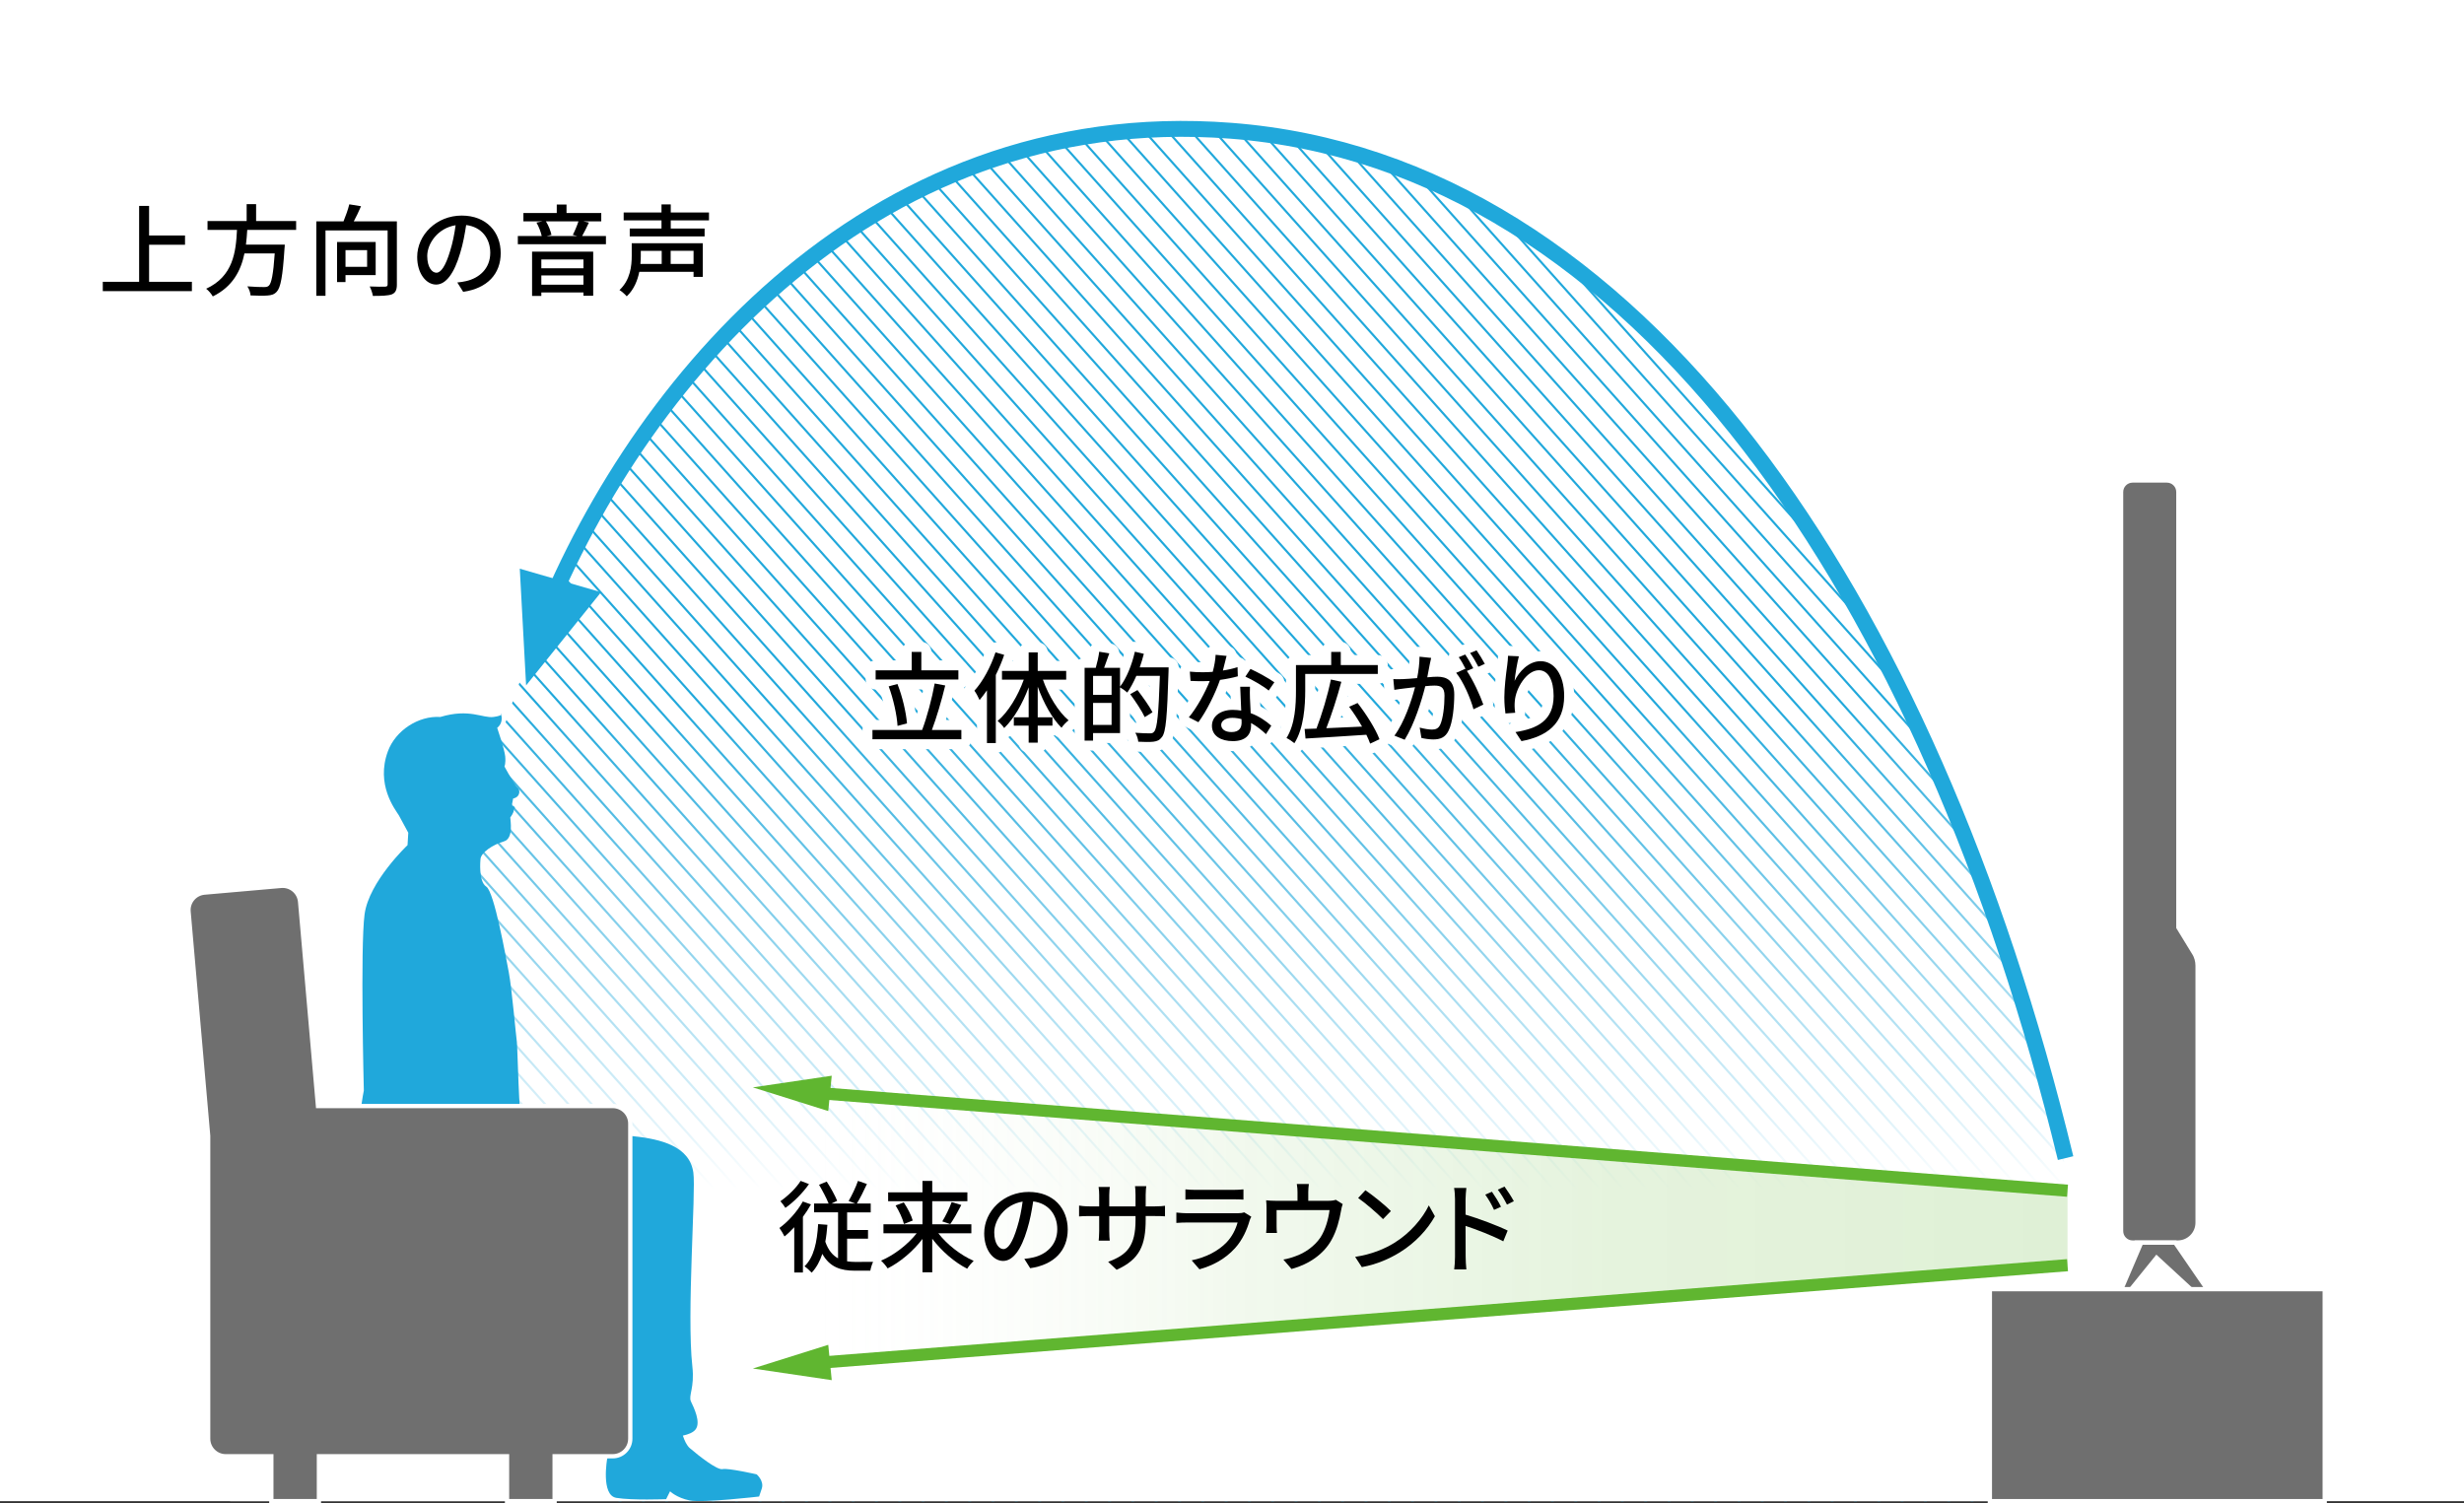 <?xml version="1.0" encoding="UTF-8"?><svg id="_イヤー_2" xmlns="http://www.w3.org/2000/svg" xmlns:xlink="http://www.w3.org/1999/xlink" viewBox="0 0 495 302.01"><rect x="0" y="0" width="495" height="302.01" fill="#333333" stroke="none"/><defs><style>.cls-1{fill:#fff;}.cls-2{fill:url(#_称未設定グラデーション);}.cls-3{fill:#20a8db;}.cls-4,.cls-5{fill:#6f6f6f;}.cls-4,.cls-6,.cls-7,.cls-8,.cls-9{stroke-miterlimit:10;}.cls-4,.cls-8{stroke-width:.86px;}.cls-4,.cls-8,.cls-10{stroke:#fff;}.cls-6{stroke:#60b630;stroke-width:2.44px;}.cls-6,.cls-7,.cls-11,.cls-8,.cls-9,.cls-10{fill:none;}.cls-7{stroke-width:3.19px;}.cls-7,.cls-9{stroke:#20a8db;}.cls-12{clip-path:url(#clippath);}.cls-13{fill:#60b630;}.cls-9{stroke-width:.43px;}.cls-14{fill:url(#_称未設定グラデーション_2);}.cls-10{stroke-linecap:round;stroke-linejoin:round;stroke-width:4px;}</style><clipPath id="clippath"><path class="cls-11" d="M429.05,301.58C397.31,115.38,328.97,32.56,247.3,26.28c-73.77-5.67-121.07,53.17-140.31,103.72-16.54,43.46-35.9,119.18-44.44,171.59H429.05Z"/></clipPath><linearGradient id="_称未設定グラデーション" x1="237.04" y1="184.07" x2="237.04" y2="23.7" gradientTransform="translate(0 325.28) scale(1 -1)" gradientUnits="userSpaceOnUse"><stop offset="0" stop-color="#fff" stop-opacity="0"/><stop offset=".61" stop-color="#fff"/></linearGradient><linearGradient id="_称未設定グラデーション_2" x1="161.82" y1="78.59" x2="415.35" y2="78.59" gradientTransform="translate(0 325.28) scale(1 -1)" gradientUnits="userSpaceOnUse"><stop offset="0" stop-color="#fff" stop-opacity="0"/><stop offset=".08" stop-color="#e3f2db" stop-opacity=".03"/><stop offset=".34" stop-color="#9ad07b" stop-opacity=".13"/><stop offset=".64" stop-color="#6ebc42" stop-opacity=".18"/><stop offset="1" stop-color="#60b630" stop-opacity=".2"/></linearGradient></defs><g id="_イヤー_2-2"><g id="design"><g><rect class="cls-1" width="495" height="301.58"/><g class="cls-12"><g><line class="cls-9" x1="-127.58" y1="14.12" x2="150.21" y2="325.05"/><line class="cls-9" x1="-118.21" y1="14.12" x2="159.58" y2="325.05"/><line class="cls-9" x1="-108.85" y1="14.12" x2="168.94" y2="325.05"/><line class="cls-9" x1="-99.48" y1="14.12" x2="178.31" y2="325.05"/><line class="cls-9" x1="-90.11" y1="14.12" x2="187.68" y2="325.05"/><line class="cls-9" x1="-80.75" y1="14.12" x2="197.04" y2="325.05"/><line class="cls-9" x1="-71.38" y1="14.12" x2="206.41" y2="325.05"/><line class="cls-9" x1="-62.01" y1="14.12" x2="215.77" y2="325.05"/><line class="cls-9" x1="-52.65" y1="14.12" x2="225.14" y2="325.05"/><line class="cls-9" x1="-43.28" y1="14.12" x2="234.51" y2="325.05"/><line class="cls-9" x1="-33.92" y1="14.12" x2="243.87" y2="325.05"/><line class="cls-9" x1="-24.55" y1="14.12" x2="253.24" y2="325.05"/><line class="cls-9" x1="-15.18" y1="14.12" x2="262.61" y2="325.05"/><line class="cls-9" x1="-5.82" y1="14.12" x2="271.97" y2="325.05"/><line class="cls-9" x1="3.55" y1="14.12" x2="281.34" y2="325.05"/><line class="cls-9" x1="12.91" y1="14.12" x2="290.7" y2="325.05"/><line class="cls-9" x1="22.28" y1="14.12" x2="300.07" y2="325.05"/><line class="cls-9" x1="31.65" y1="14.12" x2="309.44" y2="325.05"/><line class="cls-9" x1="41.01" y1="14.12" x2="318.8" y2="325.05"/><line class="cls-9" x1="50.38" y1="14.12" x2="328.17" y2="325.05"/><line class="cls-9" x1="59.75" y1="14.12" x2="337.53" y2="325.05"/><line class="cls-9" x1="69.11" y1="14.12" x2="346.9" y2="325.05"/><line class="cls-9" x1="78.48" y1="14.12" x2="356.27" y2="325.05"/><line class="cls-9" x1="87.84" y1="14.12" x2="365.63" y2="325.05"/><line class="cls-9" x1="97.21" y1="14.12" x2="375" y2="325.05"/><line class="cls-9" x1="106.58" y1="14.12" x2="384.37" y2="325.05"/><line class="cls-9" x1="115.94" y1="14.12" x2="393.73" y2="325.05"/><line class="cls-9" x1="125.31" y1="14.12" x2="403.1" y2="325.05"/><line class="cls-9" x1="134.67" y1="14.12" x2="412.46" y2="325.05"/><line class="cls-9" x1="144.04" y1="14.12" x2="421.83" y2="325.05"/><line class="cls-9" x1="153.41" y1="14.12" x2="431.2" y2="325.05"/><line class="cls-9" x1="162.77" y1="14.12" x2="440.56" y2="325.05"/><line class="cls-9" x1="172.14" y1="14.12" x2="449.93" y2="325.05"/><line class="cls-9" x1="181.51" y1="14.12" x2="459.29" y2="325.05"/><line class="cls-9" x1="190.87" y1="14.12" x2="468.66" y2="325.05"/><line class="cls-9" x1="200.24" y1="14.12" x2="478.03" y2="325.05"/><line class="cls-9" x1="209.6" y1="14.12" x2="487.39" y2="325.05"/><line class="cls-9" x1="218.97" y1="14.12" x2="496.76" y2="325.05"/><line class="cls-9" x1="228.34" y1="14.12" x2="506.12" y2="325.05"/><line class="cls-9" x1="237.7" y1="14.12" x2="515.49" y2="325.05"/><line class="cls-9" x1="247.07" y1="14.12" x2="524.86" y2="325.05"/><line class="cls-9" x1="256.43" y1="14.12" x2="534.22" y2="325.05"/><line class="cls-9" x1="265.8" y1="14.12" x2="543.59" y2="325.05"/><line class="cls-9" x1="275.17" y1="14.12" x2="552.96" y2="325.05"/><line class="cls-9" x1="284.53" y1="14.12" x2="562.32" y2="325.05"/><line class="cls-9" x1="293.9" y1="14.12" x2="571.69" y2="325.05"/><line class="cls-9" x1="303.27" y1="14.12" x2="581.05" y2="325.05"/><line class="cls-9" x1="312.63" y1="14.12" x2="590.42" y2="325.05"/><line class="cls-9" x1="322" y1="14.12" x2="599.79" y2="325.05"/><line class="cls-9" x1="331.36" y1="14.12" x2="609.15" y2="325.05"/><line class="cls-9" x1="340.73" y1="14.12" x2="618.52" y2="325.05"/><line class="cls-9" x1="350.1" y1="14.12" x2="627.88" y2="325.05"/><line class="cls-9" x1="-132.26" y1="14.12" x2="145.53" y2="325.05"/><line class="cls-9" x1="-122.89" y1="14.12" x2="154.89" y2="325.05"/><line class="cls-9" x1="-113.53" y1="14.12" x2="164.26" y2="325.05"/><line class="cls-9" x1="-104.16" y1="14.12" x2="173.63" y2="325.05"/><line class="cls-9" x1="-94.8" y1="14.12" x2="182.99" y2="325.05"/><line class="cls-9" x1="-85.43" y1="14.12" x2="192.36" y2="325.05"/><line class="cls-9" x1="-76.06" y1="14.12" x2="201.73" y2="325.05"/><line class="cls-9" x1="-66.7" y1="14.12" x2="211.09" y2="325.05"/><line class="cls-9" x1="-57.33" y1="14.12" x2="220.46" y2="325.05"/><line class="cls-9" x1="-47.97" y1="14.12" x2="229.82" y2="325.05"/><line class="cls-9" x1="-38.6" y1="14.12" x2="239.19" y2="325.05"/><line class="cls-9" x1="-29.23" y1="14.12" x2="248.56" y2="325.05"/><line class="cls-9" x1="-19.87" y1="14.12" x2="257.92" y2="325.05"/><line class="cls-9" x1="-10.5" y1="14.12" x2="267.29" y2="325.05"/><line class="cls-9" x1="-1.13" y1="14.12" x2="276.65" y2="325.05"/><line class="cls-9" x1="8.23" y1="14.12" x2="286.02" y2="325.05"/><line class="cls-9" x1="17.6" y1="14.12" x2="295.39" y2="325.05"/><line class="cls-9" x1="26.96" y1="14.12" x2="304.75" y2="325.05"/><line class="cls-9" x1="36.33" y1="14.12" x2="314.12" y2="325.05"/><line class="cls-9" x1="45.7" y1="14.12" x2="323.49" y2="325.05"/><line class="cls-9" x1="55.06" y1="14.12" x2="332.85" y2="325.05"/><line class="cls-9" x1="64.43" y1="14.12" x2="342.22" y2="325.05"/><line class="cls-9" x1="73.79" y1="14.12" x2="351.58" y2="325.05"/><line class="cls-9" x1="83.16" y1="14.12" x2="360.95" y2="325.05"/><line class="cls-9" x1="92.53" y1="14.12" x2="370.32" y2="325.05"/><line class="cls-9" x1="101.89" y1="14.12" x2="379.68" y2="325.05"/><line class="cls-9" x1="111.26" y1="14.12" x2="389.05" y2="325.05"/><line class="cls-9" x1="120.63" y1="14.12" x2="398.41" y2="325.05"/><line class="cls-9" x1="129.99" y1="14.12" x2="407.78" y2="325.05"/><line class="cls-9" x1="139.36" y1="14.12" x2="417.15" y2="325.05"/><line class="cls-9" x1="148.72" y1="14.12" x2="426.51" y2="325.05"/><line class="cls-9" x1="158.09" y1="14.12" x2="435.88" y2="325.05"/><line class="cls-9" x1="167.46" y1="14.12" x2="445.25" y2="325.05"/><line class="cls-9" x1="176.82" y1="14.12" x2="454.61" y2="325.05"/><line class="cls-9" x1="186.19" y1="14.12" x2="463.98" y2="325.05"/><line class="cls-9" x1="195.55" y1="14.12" x2="473.34" y2="325.05"/><line class="cls-9" x1="204.92" y1="14.12" x2="482.71" y2="325.05"/><line class="cls-9" x1="214.29" y1="14.12" x2="492.08" y2="325.05"/><line class="cls-9" x1="223.65" y1="14.12" x2="501.44" y2="325.05"/><line class="cls-9" x1="233.02" y1="14.12" x2="510.81" y2="325.05"/><line class="cls-9" x1="242.39" y1="14.12" x2="520.17" y2="325.05"/><line class="cls-9" x1="251.75" y1="14.12" x2="529.54" y2="325.05"/><line class="cls-9" x1="261.12" y1="14.12" x2="538.91" y2="325.05"/><line class="cls-9" x1="270.48" y1="14.12" x2="548.27" y2="325.05"/><line class="cls-9" x1="279.85" y1="14.12" x2="557.64" y2="325.05"/><line class="cls-9" x1="289.22" y1="14.12" x2="567" y2="325.05"/><line class="cls-9" x1="298.58" y1="14.12" x2="576.37" y2="325.05"/><line class="cls-9" x1="307.95" y1="14.12" x2="585.74" y2="325.05"/><line class="cls-9" x1="317.31" y1="14.12" x2="595.1" y2="325.05"/><line class="cls-9" x1="326.68" y1="14.12" x2="604.47" y2="325.05"/><line class="cls-9" x1="336.05" y1="14.12" x2="613.84" y2="325.05"/><line class="cls-9" x1="345.41" y1="14.12" x2="623.2" y2="325.05"/></g></g><rect class="cls-2" x="46.22" y="141.21" width="381.63" height="160.37"/><g><g><g><path class="cls-5" d="M440.74,191.42l-3.12-5.1V98.84c0-1.28-1.04-2.31-2.31-2.31h-6.89c-1.28,0-2.31,1.04-2.31,2.31V247.32c0,1.28,1.04,2.31,2.31,2.31h9.07c2.2,0,3.99-1.79,3.99-3.99v-51.64c0-.91-.25-1.81-.73-2.59h-.01Z"/><path class="cls-8" d="M440.74,191.42l-3.12-5.1V98.84c0-1.28-1.04-2.31-2.31-2.31h-6.89c-1.28,0-2.31,1.04-2.31,2.31V247.32c0,1.28,1.04,2.31,2.31,2.31h9.07c2.2,0,3.99-1.79,3.99-3.99v-51.64c0-.91-.25-1.81-.73-2.59h-.01Z"/></g><g><polygon class="cls-5" points="436.99 249.64 429.94 249.64 430.1 249.78 425.17 261.3 426.27 261.3 433.24 252.68 442.6 261.3 444.99 261.3 436.99 249.64"/><polygon class="cls-8" points="436.99 249.64 429.94 249.64 430.1 249.78 425.17 261.3 426.27 261.3 433.24 252.68 442.6 261.3 444.99 261.3 436.99 249.64"/></g></g><rect class="cls-4" x="399.75" y="258.99" width="67.27" height="42.59"/></g><path class="cls-3" d="M100.62,143.3s.04,.1,.08,.27c.11-.15-.08-.27-.08-.27Zm51.38,152.89s-5.79-1.31-6.84-1.05-4.74-2.63-6.58-4.21c-.6-.51-1.05-1.46-1.4-2.52,1.14-.24,2.03-.62,2.5-1.17,1.24-1.44-.35-4.57-.88-5.7-.54-1.16,.77-2.72,.29-7.02-1.17-10.53,.74-35.05,.2-38.94-.73-5.27-6.44-6.73-12-7.31-5.56-.59-21.85-2.32-22.44-2.61s-.88-15.51-1.02-16.38c-.15-.88-1.02-10.83-1.61-13.9-.59-3.07-2.93-16.24-4.53-17.26-1.61-1.02-1.17-5.41-1.17-5.41,0-1.46,2.63-3.07,4.68-3.66,2.05-.58,1.31-4.24,1.31-4.83,0,0,.73-.88,.73-1.61,.59-.59-.44-.73-.44-.73l.29-1.46c1.46-.29,1.46-1.76,.88-2.19-.59-.44-2.63-4.24-2.63-4.24,0,0,.29-.59,.15-2.05-.15-1.46-1.61-5.71-1.61-5.71,1.11-.89,.95-2.13,.81-2.66-.1,.14-.47,.32-1.55,.47-2.19,.29-4.83-1.76-10.68,0-4.39-.29-8.99,2.71-10.53,6.88-2.49,6.73,1.46,11.7,2.19,12.87l1.9,3.51-.15,2.49s-7.75,7.31-8.63,13.9c-.88,6.58-.15,35.4-.15,35.4-.44,1.9-2.05,14.33-2.05,14.33l1.9,.44s-.88,11.56,7.46,13.75c8.34,2.19,30.72,.44,34.67-.88s5.56-.73,5.7,0l.44,1.02s1.23,6.56,1.67,10.07-1.61,21.36-1.46,22.38c.15,1.02,.15,6.58,0,7.17-.04,.15,.9,.4,2.37,.65-.26,1.2-.5,2.12-.5,2.12l-1.31,2.89s-1.32,7.37,1.84,7.89c3.16,.53,10,.26,10,.26l.79-1.58s1.32,1.31,3.95,1.84,13.94-.79,13.94-.79l.53-1.58c.53-1.58-1.05-2.9-1.05-2.9l.02,.02Z"/><g><path class="cls-5" d="M123.09,222.2H63.88l-3.59-41.03c-.17-1.94-1.88-3.37-3.81-3.2l-15.4,1.35c-1.94,.17-3.37,1.88-3.2,3.81l3.94,45.07v60.84c0,1.94,1.58,3.52,3.52,3.52h9.17v9.02h9.56v-9.02h37.79v9.02h9.56v-9.02h11.68c1.94,0,3.52-1.58,3.52-3.52v-63.32c0-1.94-1.58-3.52-3.52-3.52h0Z"/><path class="cls-8" d="M123.09,222.2H63.88l-3.59-41.03c-.17-1.94-1.88-3.37-3.81-3.2l-15.4,1.35c-1.94,.17-3.37,1.88-3.2,3.81l3.94,45.07v60.84c0,1.94,1.58,3.52,3.52,3.52h9.17v9.02h9.56v-9.02h37.79v9.02h9.56v-9.02h11.68c1.94,0,3.52-1.58,3.52-3.52v-63.32c0-1.94-1.58-3.52-3.52-3.52h0Z"/></g><g><path d="M38.55,56.61v1.88H20.65v-1.88h7.3v-15.24h2v5.94h7.22v1.86h-7.22v7.44h8.6Z"/><path d="M49.67,46.19c-.06,.98-.14,1.98-.26,2.96h7.8s-.02,.58-.06,.86c-.36,5.56-.78,7.78-1.56,8.6-.52,.56-1.06,.7-1.88,.76-.72,.06-2.04,.04-3.38-.02-.02-.54-.28-1.3-.64-1.82,1.38,.12,2.78,.14,3.34,.14,.44,0,.7-.04,.96-.26,.54-.46,.92-2.34,1.2-6.5h-6.08c-.72,3.46-2.34,6.66-6.36,8.64-.28-.5-.84-1.18-1.34-1.54,5.44-2.5,5.98-7.38,6.2-11.82h-5.92v-1.78h7.86v-3.4h1.9v3.4h8.04v1.78h-9.82Z"/><path d="M79.73,57.15c0,1.08-.26,1.66-1,1.98-.78,.28-2.02,.32-3.82,.32-.08-.52-.36-1.38-.64-1.9,1.32,.06,2.7,.06,3.08,.04,.4-.02,.52-.12,.52-.46v-10.84h-12.48v13.14h-1.84v-14.96h5.46c.44-1.08,.92-2.4,1.16-3.42l2.36,.38c-.44,1.02-.96,2.12-1.46,3.04h8.66v12.68h0Zm-10.32-1.88v1.4h-1.7v-8.06h7.76v6.66h-6.06Zm0-5.02v3.36h4.34v-3.36h-4.34Z"/><path d="M93.05,58.63l-1.18-1.88c.68-.06,1.28-.16,1.78-.28,2.56-.58,4.84-2.46,4.84-5.68,0-2.9-1.76-5.2-4.84-5.58-.28,1.8-.62,3.74-1.2,5.62-1.2,4.08-2.86,6.34-4.84,6.34s-3.8-2.2-3.8-5.54c0-4.48,3.92-8.32,8.94-8.32s7.84,3.36,7.84,7.54-2.68,7.08-7.54,7.78h0Zm-5.38-3.84c.9,0,1.84-1.3,2.76-4.38,.5-1.58,.86-3.4,1.1-5.16-3.6,.58-5.7,3.7-5.7,6.18,0,2.3,.98,3.36,1.84,3.36Z"/><path d="M121.73,47.41v1.66h-17.7v-1.66h4.8c-.18-.8-.58-1.88-1.06-2.7l1.22-.24h-3.84v-1.68h6.7v-1.7h1.96v1.7h6.98v1.68h-3.6l1.12,.24c-.46,.98-.94,1.98-1.36,2.7h4.78Zm-14.84,3.14h12.28v8.86h-1.96v-.66h-8.46v.7h-1.86v-8.9h0Zm1.86,1.58v1.76h8.46v-1.76h-8.46Zm8.46,5.06v-1.86h-8.46v1.86h8.46Zm-7.54-12.72c.54,.84,.96,1.98,1.12,2.72l-.96,.22h6.12l-.88-.22c.38-.72,.86-1.86,1.14-2.72h-6.54Z"/><path d="M141.19,55.63h-1.86v-1.02h-10.9c-.36,1.76-1.08,3.56-2.52,4.92-.3-.36-1.04-1.02-1.46-1.26,2.18-2.04,2.46-4.84,2.46-6.88v-2.52h14.28v6.76h0Zm-6.44-11.36v1.64h6.8v1.58h-15.04v-1.58h6.38v-1.64h-7.6v-1.58h7.6v-1.62h1.86v1.62h7.68v1.58h-7.68Zm-6.02,6.12v1.02c0,.5-.02,1.06-.08,1.62h4.28v-2.64h-4.2Zm10.6,0h-4.6v2.64h4.6v-2.64Z"/></g><g><g><path class="cls-10" d="M193.13,146.65v1.86h-17.86v-1.86h9.98c.96-2.52,2-6.42,2.52-9.34l2.12,.4c-.72,3-1.76,6.52-2.68,8.94h5.92Zm-.6-10.14h-16.62v-1.84h7.24v-3.7h1.94v3.7h7.44v1.84Zm-12.22,9.32c-.12-2.14-.84-5.44-1.78-7.94l1.76-.48c1.02,2.56,1.74,5.78,1.92,7.92l-1.9,.5h0Z"/><path class="cls-10" d="M201.73,131.56c-.44,1.36-1.04,2.72-1.68,4.04v13.68h-1.78v-10.6c-.5,.72-.98,1.36-1.48,1.96-.18-.44-.72-1.46-1.04-1.88,1.72-1.88,3.28-4.8,4.24-7.7l1.74,.5h0Zm7.78,4.98c1.14,3.22,3.1,6.44,5.16,8.18-.46,.34-1.08,.98-1.42,1.48-1.88-1.86-3.6-4.98-4.78-8.24v6.14h2.96v1.68h-2.96v3.42h-1.82v-3.42h-2.98v-1.68h2.98v-6.02c-1.22,3.28-2.96,6.3-4.92,8.18-.28-.46-.92-1.1-1.32-1.42,2.12-1.76,4.08-5.02,5.26-8.3h-4.38v-1.76h5.36v-3.72h1.82v3.72h5.72v1.76h-4.68Z"/><path class="cls-10" d="M234.77,134.07s0,.64-.02,.88c-.28,9.02-.52,12.12-1.32,13.12-.5,.66-.98,.84-1.74,.94-.7,.08-1.88,.06-3.02,0-.04-.5-.26-1.28-.6-1.8,1.28,.1,2.44,.12,2.94,.12,.4,0,.62-.06,.84-.34,.64-.66,.9-3.68,1.16-11.22h-4.72c-.56,1.28-1.18,2.44-1.82,3.36-.3-.28-1-.78-1.46-1.04v9.18h-5.42v1.52h-1.7v-14.62h2.24c.28-.96,.58-2.28,.7-3.24l2.02,.34c-.34,1-.72,2.06-1.04,2.9h3.2v3.78c1.32-1.72,2.38-4.38,2.98-7.02l1.8,.42c-.24,.92-.5,1.84-.82,2.72h5.8Zm-15.18,1.72v3.8h3.72v-3.8h-3.72Zm3.72,9.84v-4.42h-3.72v4.42h3.72Zm6.66-1.56c-.56-1.22-1.86-3.18-2.92-4.62l1.46-.82c1.06,1.38,2.42,3.28,3.02,4.46l-1.56,.98h0Z"/><path class="cls-10" d="M245.67,134.71c1.02-.16,2.02-.38,2.94-.68l.06,1.84c-1,.28-2.24,.54-3.58,.72-.98,2.82-2.72,6.3-4.34,8.5l-1.92-.98c1.64-1.96,3.3-5.04,4.2-7.3-.5,.02-.98,.04-1.46,.04-.76,0-1.6-.02-2.4-.06l-.14-1.86c.78,.08,1.74,.12,2.54,.12,.66,0,1.36-.02,2.06-.08,.3-1.12,.54-2.36,.58-3.42l2.2,.22c-.16,.7-.44,1.82-.74,2.94h0Zm5.44,5.6c.02,.66,.08,1.82,.14,2.96,1.72,.62,3.12,1.62,4.14,2.52l-1.06,1.7c-.78-.72-1.8-1.58-3-2.24v.56c0,1.7-1.02,3.08-3.66,3.08-2.32,0-4.2-1-4.2-3.08,0-1.88,1.7-3.2,4.18-3.2,.6,0,1.16,.06,1.7,.14-.06-1.58-.16-3.46-.2-4.78h1.96c-.04,.84-.02,1.54,0,2.34Zm-3.7,6.76c1.52,0,2.02-.84,2.02-1.92,0-.18,0-.42-.02-.68-.58-.16-1.2-.26-1.86-.26-1.32,0-2.22,.6-2.22,1.42s.72,1.44,2.08,1.44h0Zm2.78-11.14l1.02-1.54c1.44,.64,3.8,1.96,4.8,2.68l-1.14,1.66c-1.1-.92-3.32-2.18-4.68-2.8h0Z"/><path class="cls-10" d="M262.21,138.75c0,3.08-.3,7.64-2.18,10.56-.32-.28-1.14-.86-1.58-1.04,1.74-2.76,1.9-6.72,1.9-9.52v-5.14h7.08v-2.64h1.92v2.64h7.44v1.78h-14.58v3.36h0Zm13.04,10.64c-.18-.52-.44-1.14-.76-1.78-4.42,.3-9.06,.58-12.22,.76l-.18-1.92c.7-.02,1.5-.06,2.38-.08,1.06-2.74,2.28-6.78,2.9-9.86l2.1,.46c-.82,3.06-1.98,6.68-3.02,9.32,2.2-.1,4.7-.2,7.18-.32-.78-1.36-1.7-2.78-2.6-3.98l1.7-.76c1.74,2.24,3.64,5.24,4.4,7.28l-1.88,.88h0Z"/><path class="cls-10" d="M287.21,133.55c-.12,.62-.3,1.58-.48,2.52,.82-.08,1.56-.12,2.02-.12,1.92,0,3.4,.78,3.4,3.58,0,2.36-.3,5.58-1.14,7.26-.66,1.38-1.7,1.76-3.08,1.76-.78,0-1.72-.14-2.38-.3l-.34-2.08c.82,.24,1.9,.4,2.46,.4,.7,0,1.26-.18,1.64-.94,.6-1.26,.88-3.8,.88-5.88,0-1.72-.78-2.02-2.04-2.02-.42,0-1.08,.04-1.82,.12-.74,2.94-2.16,7.56-4.14,10.76l-2.06-.82c2-2.7,3.44-7.02,4.14-9.74-.9,.1-1.72,.2-2.18,.26-.5,.06-1.44,.18-1.98,.28l-.2-2.16c.66,.04,1.26,.02,1.94,0,.64-.02,1.72-.1,2.84-.2,.3-1.48,.48-3,.48-4.3l2.34,.24c-.1,.42-.2,.94-.3,1.38h0Zm8.76,.7l-1.28,.54c1.22,1.8,2.72,5.04,3.3,6.76l-1.98,.94c-.56-2.14-2.08-5.64-3.48-7.32l1.86-.82s.06,.08,.08,.12c-.38-.78-.94-1.78-1.42-2.44l1.3-.54c.5,.72,1.22,1.98,1.62,2.76h0Zm2.32-.88l-1.3,.58c-.44-.86-1.08-2-1.66-2.76l1.3-.54c.52,.74,1.28,2,1.66,2.72h0Z"/><path class="cls-10" d="M304.27,136.79c.88-1.82,2.8-3.96,5.22-3.96,2.72,0,4.74,2.68,4.74,6.98,0,5.58-3.48,8.14-8.58,9.08l-1.2-1.82c4.38-.68,7.66-2.3,7.66-7.26,0-3.12-1.06-5.16-2.96-5.16-2.44,0-4.66,3.6-4.84,6.24-.06,.66-.06,1.34,.08,2.3l-1.96,.14c-.1-.76-.22-1.92-.22-3.24,0-1.88,.32-4.62,.58-6.44,.1-.68,.14-1.34,.16-1.9l2.18,.1c-.34,1.26-.74,3.68-.86,4.94Z"/></g><g><path d="M193.13,146.65v1.86h-17.86v-1.86h9.98c.96-2.52,2-6.42,2.52-9.34l2.12,.4c-.72,3-1.76,6.52-2.68,8.94h5.92Zm-.6-10.14h-16.62v-1.84h7.24v-3.7h1.94v3.7h7.44v1.84Zm-12.22,9.32c-.12-2.14-.84-5.44-1.78-7.94l1.76-.48c1.02,2.56,1.74,5.78,1.92,7.92l-1.9,.5h0Z"/><path d="M201.73,131.56c-.44,1.36-1.04,2.72-1.68,4.04v13.68h-1.78v-10.6c-.5,.72-.98,1.36-1.48,1.96-.18-.44-.72-1.46-1.04-1.88,1.72-1.88,3.28-4.8,4.24-7.7l1.74,.5h0Zm7.78,4.98c1.14,3.22,3.1,6.44,5.16,8.18-.46,.34-1.08,.98-1.42,1.48-1.88-1.86-3.6-4.98-4.78-8.24v6.14h2.96v1.68h-2.96v3.42h-1.82v-3.42h-2.98v-1.68h2.98v-6.02c-1.22,3.28-2.96,6.3-4.92,8.18-.28-.46-.92-1.1-1.32-1.42,2.12-1.76,4.08-5.02,5.26-8.3h-4.38v-1.76h5.36v-3.72h1.82v3.72h5.72v1.76h-4.68Z"/><path d="M234.77,134.07s0,.64-.02,.88c-.28,9.02-.52,12.12-1.32,13.12-.5,.66-.98,.84-1.74,.94-.7,.08-1.88,.06-3.02,0-.04-.5-.26-1.28-.6-1.8,1.28,.1,2.44,.12,2.94,.12,.4,0,.62-.06,.84-.34,.64-.66,.9-3.68,1.16-11.22h-4.72c-.56,1.28-1.18,2.44-1.82,3.36-.3-.28-1-.78-1.46-1.04v9.18h-5.42v1.52h-1.7v-14.62h2.24c.28-.96,.58-2.28,.7-3.24l2.02,.34c-.34,1-.72,2.06-1.04,2.9h3.2v3.78c1.32-1.72,2.38-4.38,2.98-7.02l1.8,.42c-.24,.92-.5,1.84-.82,2.72h5.8Zm-15.18,1.72v3.8h3.72v-3.8h-3.72Zm3.72,9.84v-4.42h-3.72v4.42h3.72Zm6.66-1.56c-.56-1.22-1.86-3.18-2.92-4.62l1.46-.82c1.06,1.38,2.42,3.28,3.02,4.46l-1.56,.98h0Z"/><path d="M245.67,134.71c1.02-.16,2.02-.38,2.94-.68l.06,1.84c-1,.28-2.24,.54-3.58,.72-.98,2.82-2.72,6.3-4.34,8.5l-1.92-.98c1.64-1.96,3.3-5.04,4.2-7.3-.5,.02-.98,.04-1.46,.04-.76,0-1.6-.02-2.4-.06l-.14-1.86c.78,.08,1.74,.12,2.54,.12,.66,0,1.36-.02,2.06-.08,.3-1.12,.54-2.36,.58-3.42l2.2,.22c-.16,.7-.44,1.82-.74,2.94h0Zm5.44,5.6c.02,.66,.08,1.82,.14,2.96,1.72,.62,3.12,1.62,4.14,2.52l-1.06,1.7c-.78-.72-1.8-1.58-3-2.24v.56c0,1.7-1.02,3.08-3.66,3.08-2.32,0-4.2-1-4.2-3.08,0-1.88,1.7-3.2,4.18-3.2,.6,0,1.16,.06,1.7,.14-.06-1.58-.16-3.46-.2-4.78h1.96c-.04,.84-.02,1.54,0,2.34Zm-3.7,6.76c1.52,0,2.02-.84,2.02-1.92,0-.18,0-.42-.02-.68-.58-.16-1.2-.26-1.86-.26-1.32,0-2.22,.6-2.22,1.42s.72,1.44,2.08,1.44h0Zm2.78-11.14l1.02-1.54c1.44,.64,3.8,1.96,4.8,2.68l-1.14,1.66c-1.1-.92-3.32-2.18-4.68-2.8h0Z"/><path d="M262.21,138.75c0,3.08-.3,7.64-2.18,10.56-.32-.28-1.14-.86-1.58-1.04,1.74-2.76,1.9-6.72,1.9-9.52v-5.14h7.08v-2.64h1.92v2.64h7.44v1.78h-14.58v3.36h0Zm13.04,10.64c-.18-.52-.44-1.14-.76-1.78-4.42,.3-9.06,.58-12.22,.76l-.18-1.92c.7-.02,1.5-.06,2.38-.08,1.06-2.74,2.28-6.78,2.9-9.86l2.1,.46c-.82,3.06-1.98,6.68-3.02,9.32,2.2-.1,4.7-.2,7.18-.32-.78-1.36-1.7-2.78-2.6-3.98l1.7-.76c1.74,2.24,3.64,5.24,4.4,7.28l-1.88,.88h0Z"/><path d="M287.21,133.55c-.12,.62-.3,1.58-.48,2.52,.82-.08,1.56-.12,2.02-.12,1.92,0,3.4,.78,3.4,3.58,0,2.36-.3,5.58-1.14,7.26-.66,1.38-1.7,1.76-3.08,1.76-.78,0-1.72-.14-2.38-.3l-.34-2.08c.82,.24,1.9,.4,2.46,.4,.7,0,1.26-.18,1.64-.94,.6-1.26,.88-3.8,.88-5.88,0-1.72-.78-2.02-2.04-2.02-.42,0-1.08,.04-1.82,.12-.74,2.94-2.16,7.56-4.14,10.76l-2.06-.82c2-2.7,3.44-7.02,4.14-9.74-.9,.1-1.72,.2-2.18,.26-.5,.06-1.44,.18-1.98,.28l-.2-2.16c.66,.04,1.26,.02,1.94,0,.64-.02,1.72-.1,2.84-.2,.3-1.48,.48-3,.48-4.3l2.34,.24c-.1,.42-.2,.94-.3,1.38h0Zm8.76,.7l-1.28,.54c1.22,1.8,2.72,5.04,3.3,6.76l-1.98,.94c-.56-2.14-2.08-5.64-3.48-7.32l1.86-.82s.06,.08,.08,.12c-.38-.78-.94-1.78-1.42-2.44l1.3-.54c.5,.72,1.22,1.98,1.62,2.76h0Zm2.32-.88l-1.3,.58c-.44-.86-1.08-2-1.66-2.76l1.3-.54c.52,.74,1.28,2,1.66,2.72h0Z"/><path d="M304.27,136.79c.88-1.82,2.8-3.96,5.22-3.96,2.72,0,4.74,2.68,4.74,6.98,0,5.58-3.48,8.14-8.58,9.08l-1.2-1.82c4.38-.68,7.66-2.3,7.66-7.26,0-3.12-1.06-5.16-2.96-5.16-2.44,0-4.66,3.6-4.84,6.24-.06,.66-.06,1.34,.08,2.3l-1.96,.14c-.1-.76-.22-1.92-.22-3.24,0-1.88,.32-4.62,.58-6.44,.1-.68,.14-1.34,.16-1.9l2.18,.1c-.34,1.26-.74,3.68-.86,4.94Z"/></g></g><g><polygon class="cls-3" points="104.42 114.25 120.75 118.97 105.69 137.7 104.42 114.25"/><path class="cls-7" d="M414.96,232.66c-27.33-112.73-85.99-200.11-167.66-206.39-73.77-5.67-121.55,52.99-140.31,103.72"/></g><polygon class="cls-14" points="415.35 254.17 161.82 273.93 161.82 219.45 415.35 239.21 415.35 254.17"/><g><g><line class="cls-6" x1="415.35" y1="239.21" x2="162.53" y2="219.45"/><polygon class="cls-13" points="166.39 223.21 151.24 218.45 167.09 216.11 166.39 223.21"/></g><g><line class="cls-6" x1="415.35" y1="254.17" x2="162.53" y2="273.93"/><polygon class="cls-13" points="166.39 270.17 151.24 274.93 167.09 277.27 166.39 270.17"/></g><g><path d="M162.92,241.96c-.46,.84-1.02,1.68-1.62,2.5v11.18h-1.74v-9.1c-.64,.7-1.3,1.34-1.96,1.86-.18-.38-.72-1.3-1.02-1.7,1.76-1.28,3.58-3.3,4.7-5.32l1.64,.58h0Zm-.4-4.08c-1.2,1.72-3.04,3.6-4.74,4.78-.22-.36-.7-1.02-1-1.34,1.5-1.04,3.22-2.7,4.06-4.08l1.68,.64Zm7.66,15.52c.54,.08,1.1,.12,1.7,.12,.5,0,2.88,0,3.52-.02-.22,.44-.48,1.28-.56,1.78h-3.1c-2.86,0-5.06-.72-6.54-3.38-.5,1.5-1.18,2.76-2.14,3.78-.3-.34-1.02-1-1.44-1.28,1.9-1.82,2.52-4.84,2.74-8.48l1.86,.14c-.1,1.22-.22,2.36-.42,3.4,.6,1.72,1.48,2.74,2.56,3.34v-9.24h-4.82v-1.78h2.92c-.42-1.08-1.24-2.6-1.92-3.76l1.54-.64c.8,1.22,1.68,2.8,2.1,3.86l-1.12,.54h4.76l-1.34-.5c.64-1.08,1.46-2.8,1.88-4.04l1.8,.62c-.64,1.4-1.38,2.88-2.02,3.92h2.78v1.78h-4.74v3.54h4.2v1.74h-4.2v4.56h0Z"/><path d="M188.5,247.76c1.76,2.28,4.52,4.42,7.1,5.54-.4,.38-1,1.08-1.3,1.58-2.54-1.28-5.14-3.54-7.02-6.02v6.74h-1.96v-6.7c-1.88,2.46-4.48,4.66-7,5.92-.3-.48-.9-1.18-1.32-1.56,2.6-1.1,5.36-3.22,7.16-5.5h-6.68v-1.8h7.84v-4.64h-6.9v-1.78h6.9v-2.3h1.96v2.3h7.06v1.78h-7.06v4.64h7.86v1.8h-6.64Zm-6.94-6.2c.76,1.14,1.54,2.64,1.8,3.64l-1.76,.7c-.24-.98-.94-2.56-1.68-3.72l1.64-.62Zm7.74,3.82c.66-1.06,1.44-2.7,1.88-3.88l1.94,.58c-.7,1.36-1.54,2.88-2.22,3.84l-1.6-.54Z"/><path d="M206.96,254.78l-1.18-1.88c.68-.06,1.28-.16,1.78-.28,2.56-.58,4.84-2.46,4.84-5.68,0-2.9-1.76-5.2-4.84-5.58-.28,1.8-.62,3.74-1.2,5.62-1.2,4.08-2.86,6.34-4.84,6.34s-3.8-2.2-3.8-5.54c0-4.48,3.92-8.32,8.94-8.32s7.84,3.36,7.84,7.54-2.68,7.08-7.54,7.78h0Zm-5.38-3.84c.9,0,1.84-1.3,2.76-4.38,.5-1.58,.86-3.4,1.1-5.16-3.6,.58-5.7,3.7-5.7,6.18,0,2.3,.98,3.36,1.84,3.36h0Z"/><path d="M224.32,255.1l-1.7-1.6c3.74-1.38,5.5-3.1,5.5-8.4v-.8h-5.28v3c0,.82,.06,1.66,.1,1.94h-2.22c.02-.28,.1-1.1,.1-1.94v-3h-1.96c-.94,0-1.76,.04-2.08,.08v-2.18c.26,.06,1.16,.16,2.08,.16h1.96v-2.3c0-.5-.04-1.08-.12-1.6h2.26c-.04,.26-.12,.86-.12,1.6v2.3h5.28v-2.32c0-.8-.06-1.46-.1-1.74h2.26c-.04,.3-.12,.94-.12,1.74v2.32h1.88c.98,0,1.62-.06,2-.12v2.12c-.32-.04-1.02-.06-1.98-.06h-1.9v.68c0,5.16-1.16,8.02-5.84,10.12h0Z"/><path d="M251.06,245.14c-.56,1.94-1.46,3.96-2.94,5.6-2.06,2.28-4.6,3.54-7.16,4.26l-1.56-1.8c2.92-.6,5.36-1.9,7-3.6,1.14-1.18,1.86-2.68,2.22-4h-10.18c-.48,0-1.36,.02-2.12,.08v-2.08c.78,.08,1.54,.14,2.12,.14h10.24c.54,0,1.02-.08,1.28-.18l1.42,.88c-.12,.22-.28,.52-.32,.7Zm-11-6.1h7.78c.64,0,1.46-.04,1.96-.1v2.06c-.5-.04-1.3-.06-1.98-.06h-7.76c-.64,0-1.36,.02-1.92,.06v-2.06c.52,.06,1.26,.1,1.92,.1h0Z"/><path d="M262.82,239.52v1.72h4.04c.8,0,1.2-.1,1.5-.2l1.38,.86c-.14,.34-.28,.98-.34,1.36-.3,1.74-.86,4-1.92,5.86-1.54,2.78-4.42,4.84-8.02,5.82l-1.64-1.9c.76-.12,1.68-.38,2.4-.66,1.84-.62,3.84-1.98,5.04-3.76,1.04-1.6,1.62-3.78,1.84-5.52h-10.64v3.28c0,.4,.02,.98,.08,1.32h-2.18c.04-.42,.08-1,.08-1.44v-3.5c0-.44-.02-1.16-.08-1.62,.62,.06,1.2,.1,1.94,.1h4.36v-1.72c0-.5-.02-.94-.14-1.66h2.42c-.08,.72-.12,1.16-.12,1.66h0Z"/><path d="M280.1,249.7c3.22-1.98,5.72-4.98,6.94-7.54l1.22,2.18c-1.44,2.6-3.9,5.32-7.02,7.24-2.02,1.24-4.56,2.42-7.66,2.98l-1.34-2.06c3.34-.5,5.94-1.62,7.86-2.8Zm-.68-6.4l-1.58,1.62c-1.04-1.06-3.52-3.24-5-4.24l1.46-1.56c1.4,.94,4,3.02,5.12,4.18h0Z"/><path d="M292.3,240.9c0-.64-.06-1.58-.18-2.24h2.46c-.06,.66-.16,1.52-.16,2.24v3.12c2.64,.78,6.48,2.22,8.46,3.2l-.88,2.16c-2.12-1.12-5.38-2.38-7.58-3.1,.02,2.76,.02,5.52,.02,6.18,0,.62,.06,1.84,.14,2.56h-2.44c.1-.7,.16-1.8,.16-2.56v-11.56h0Zm9.24,1.54l-1.4,.62c-.52-1.14-1.08-2.1-1.76-3.06l1.34-.58c.54,.78,1.38,2.08,1.82,3.02Zm2.58-1.12l-1.38,.68c-.58-1.14-1.14-2.06-1.84-3l1.34-.62c.54,.74,1.4,2.04,1.88,2.94Z"/></g></g></g></g></g></svg>